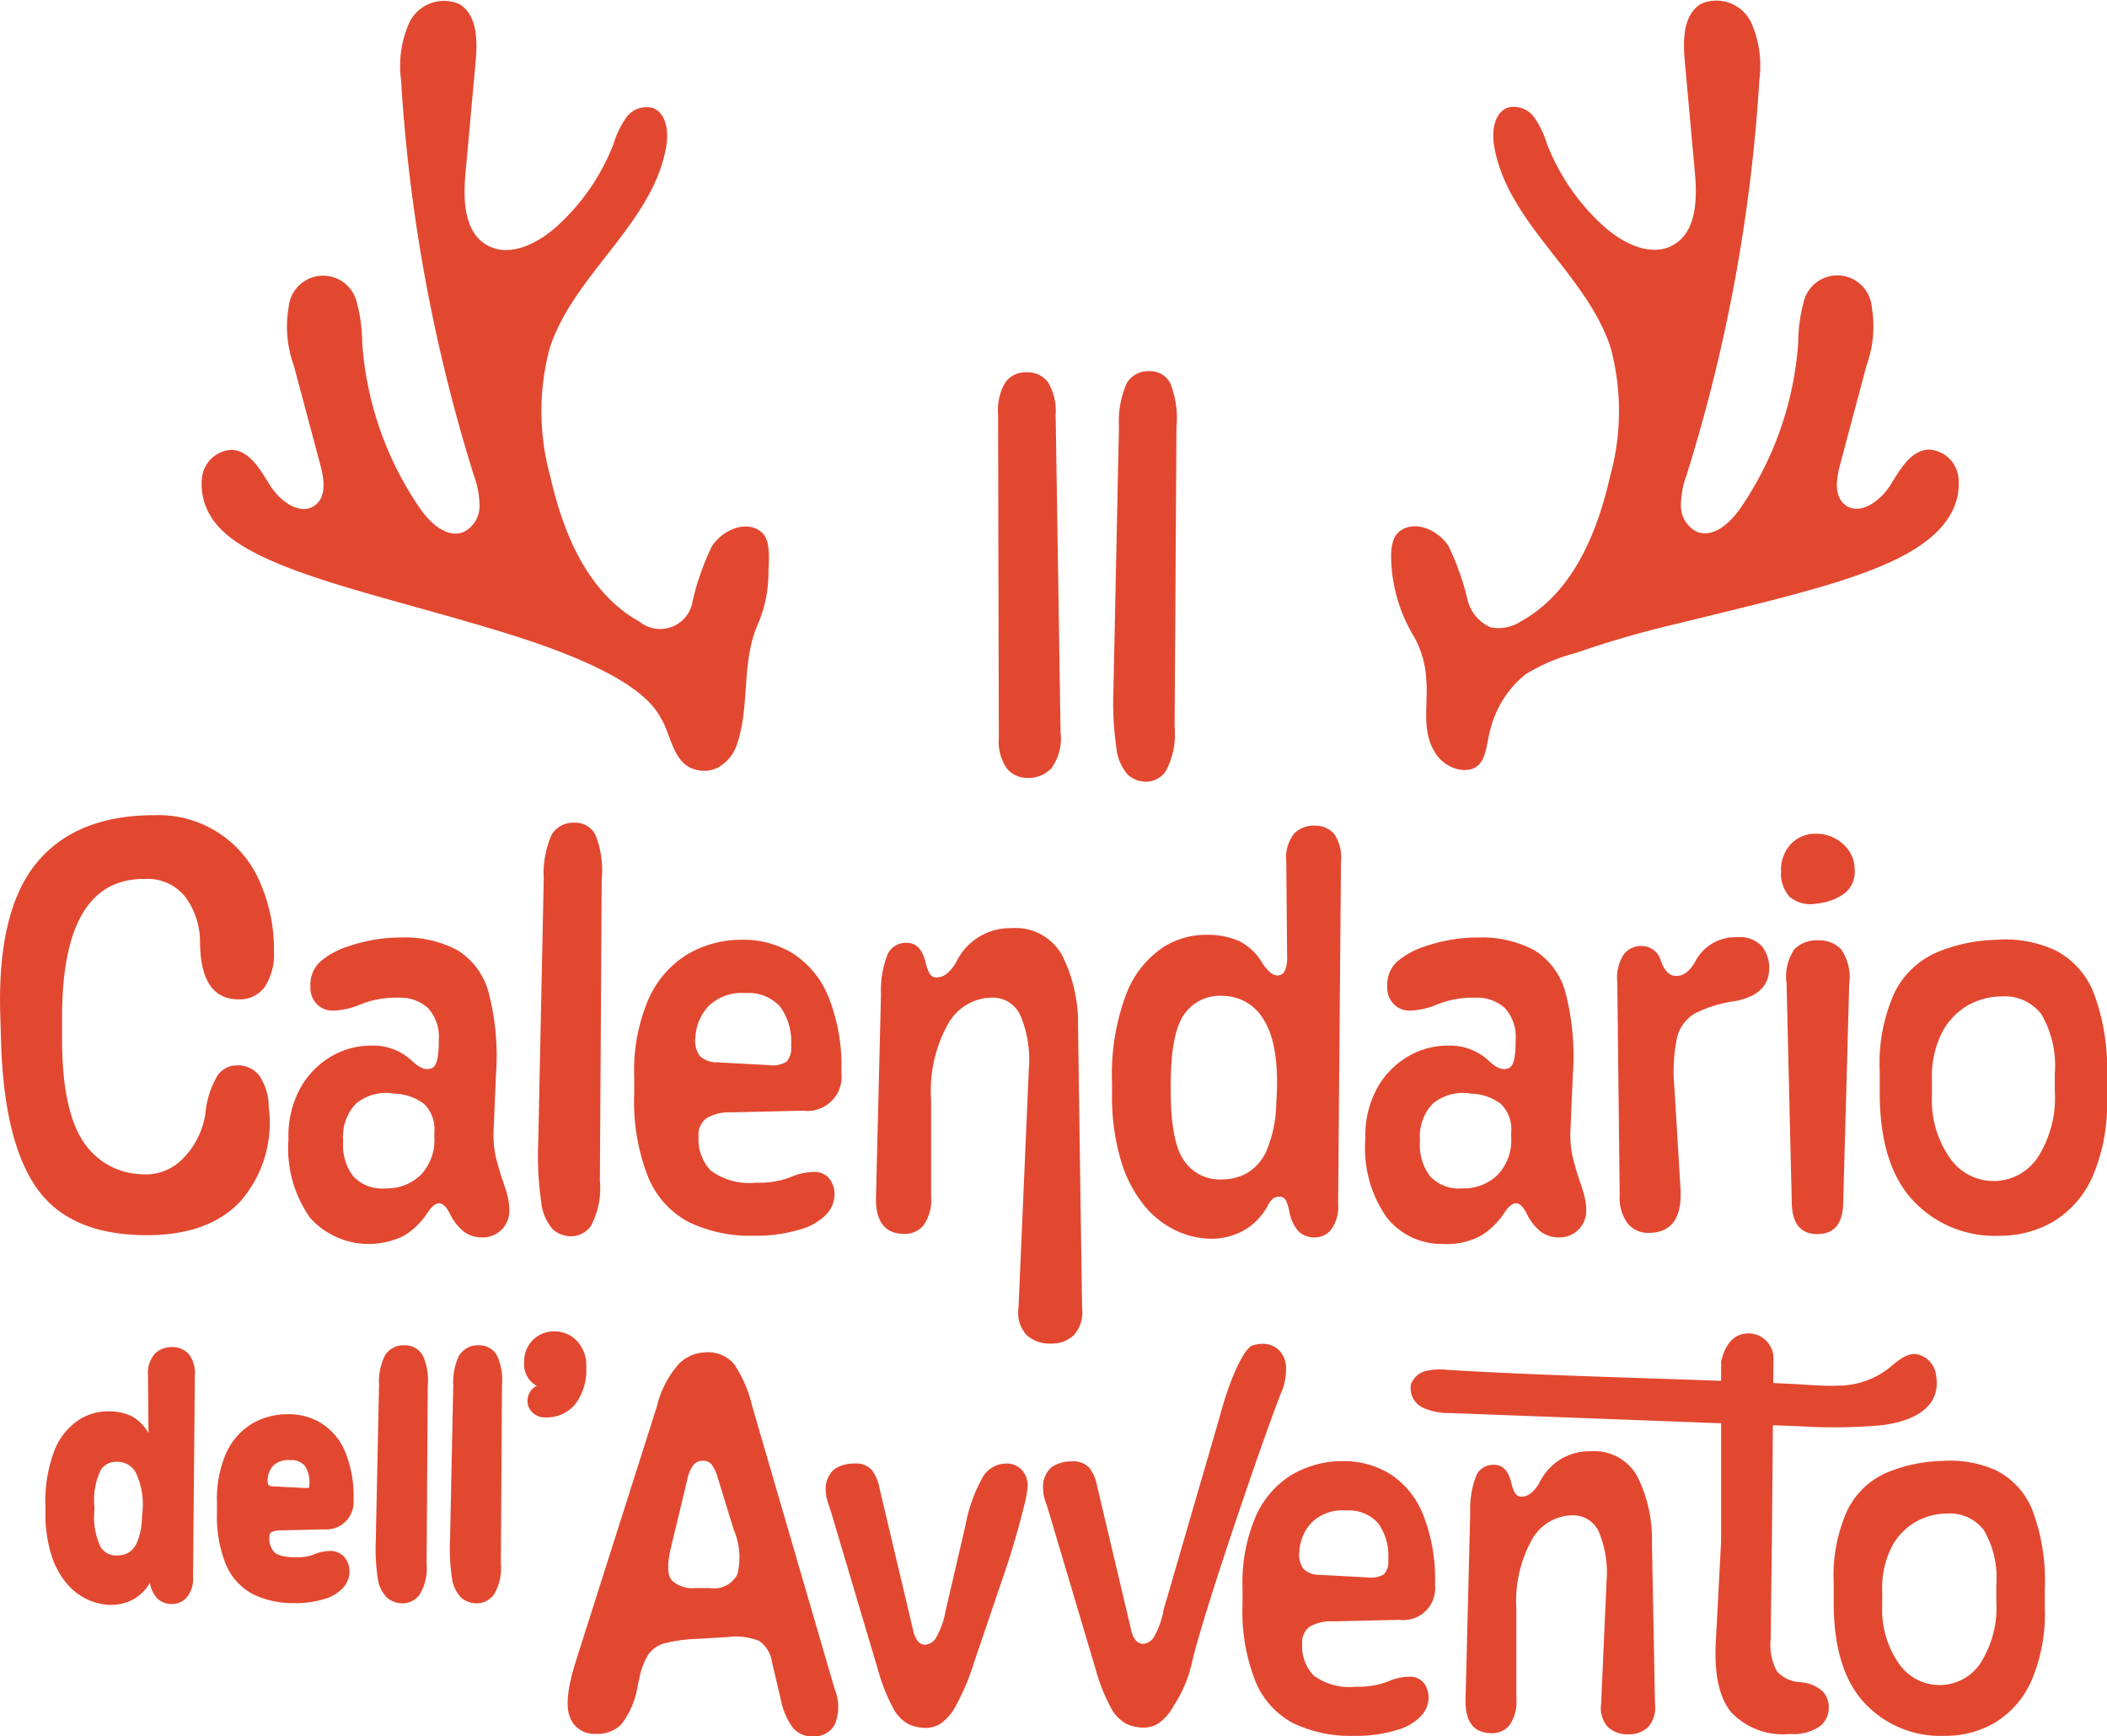 <svg xmlns="http://www.w3.org/2000/svg" width="142.431" height="117.388" viewBox="0 0 142.431 117.388">
  <g id="Groupe_1031" data-name="Groupe 1031" transform="translate(0)">
    <path id="Tracé_1658" data-name="Tracé 1658" d="M1086.036,1551.59a2.124,2.124,0,0,0-1.992-1.82c-1.248.05-1.961,1.384-2.628,2.44s-2.068,2.065-3.046,1.288c-.756-.6-.578-1.774-.329-2.706q.9-3.371,1.8-6.741a7.684,7.684,0,0,0,.346-3.9,2.34,2.34,0,0,0-4.63-.261,10.3,10.3,0,0,0-.341,2.593,22.5,22.5,0,0,1-3.91,11.248c-.691,1-1.84,2.056-2.962,1.587a1.949,1.949,0,0,1-1.06-1.7,5.868,5.868,0,0,1,.364-2.065,112.161,112.161,0,0,0,4.94-26.8,7.152,7.152,0,0,0-.575-3.895,2.605,2.605,0,0,0-3.365-1.224c-1.214.726-1.235,2.447-1.106,3.856l.682,7.515c.163,1.793.136,3.983-1.409,4.906-1.5.892-3.422-.052-4.721-1.214a14.586,14.586,0,0,1-3.867-5.6,6.414,6.414,0,0,0-.863-1.79,1.694,1.694,0,0,0-1.754-.663c-.939.313-1.119,1.568-.961,2.545.845,5.242,6.219,8.636,7.88,13.681a16.51,16.51,0,0,1-.038,8.722c-.864,3.854-2.557,7.881-6.016,9.788a2.737,2.737,0,0,1-2.047.409,2.705,2.705,0,0,1-1.553-1.805,17.858,17.858,0,0,0-1.294-3.676c-.7-1.1-2.294-1.811-3.318-1.006-.682.537-.6,1.754-.514,2.7a10.721,10.721,0,0,0,1.512,4.453,6.6,6.6,0,0,1,.809,2.88c.137,1.614-.33,3.357.531,4.814a2.492,2.492,0,0,0,1.825,1.274c1.774.165,1.634-1.573,1.981-2.749a6.945,6.945,0,0,1,2.376-3.711,12.437,12.437,0,0,1,3.431-1.452,66.848,66.848,0,0,1,6.862-1.98c9.172-2.261,16.088-3.714,18.286-7.145A4.1,4.1,0,0,0,1086.036,1551.59Z" transform="translate(-953.655 -1519.377)" fill="#E24830"/>
    <path id="Tracé_1659" data-name="Tracé 1659" d="M975.856,1567.513c.134.2.221.359.3.494.575,1,.766,2.611,1.834,3.215a2.14,2.14,0,0,0,2,.036,2.839,2.839,0,0,0,1.3-1.681c.822-2.533.27-5.392,1.33-7.9a8.818,8.818,0,0,0,.759-3.661c.066-1.213.089-2.228-.514-2.7-1.024-.805-2.616-.092-3.318,1.006a17.794,17.794,0,0,0-1.293,3.676,2.217,2.217,0,0,1-3.6,1.4c-3.459-1.907-5.152-5.934-6.016-9.788a16.512,16.512,0,0,1-.038-8.722c1.66-5.045,7.034-8.438,7.88-13.681.158-.977-.023-2.232-.961-2.545a1.694,1.694,0,0,0-1.754.663,6.405,6.405,0,0,0-.863,1.79,14.591,14.591,0,0,1-3.867,5.6c-1.3,1.162-3.223,2.106-4.721,1.214-1.546-.922-1.572-3.113-1.41-4.906q.341-3.757.683-7.515c.128-1.408.107-3.129-1.107-3.856a2.605,2.605,0,0,0-3.364,1.224,7.159,7.159,0,0,0-.574,3.895,112.073,112.073,0,0,0,4.94,26.8,5.884,5.884,0,0,1,.364,2.065,1.949,1.949,0,0,1-1.06,1.7c-1.122.469-2.271-.587-2.962-1.587a22.493,22.493,0,0,1-3.91-11.248,10.307,10.307,0,0,0-.342-2.593,2.341,2.341,0,0,0-4.631.261,7.685,7.685,0,0,0,.346,3.9q.9,3.371,1.8,6.741c.249.932.427,2.106-.329,2.706-.978.777-2.379-.232-3.046-1.288s-1.38-2.39-2.627-2.44a2.124,2.124,0,0,0-1.992,1.82,4.113,4.113,0,0,0,.671,2.806c2.226,3.467,11.076,5.036,19.962,7.8C973.082,1564.492,975.1,1566.41,975.856,1567.513Z" transform="translate(-931.432 -1519.377)" fill="#E24830"/>
    <path id="Tracé_1660" data-name="Tracé 1660" d="M1013.785,1554.379a3.7,3.7,0,0,1,.508-2.222,1.683,1.683,0,0,1,1.41-.655,1.722,1.722,0,0,1,1.447.655,3.772,3.772,0,0,1,.526,2.222l.332,21.463a3.405,3.405,0,0,1-.6,2.4,2.092,2.092,0,0,1-1.6.683,1.787,1.787,0,0,1-1.428-.636,3.173,3.173,0,0,1-.545-2.075Z" transform="translate(-946.315 -1526.332)" fill="#E24830"/>
    <path id="Tracé_1661" data-name="Tracé 1661" d="M1027.868,1575.453a5.327,5.327,0,0,1-.59,2.987,1.626,1.626,0,0,1-1.272.719,1.878,1.878,0,0,1-1.3-.47,3.265,3.265,0,0,1-.775-1.835,21.836,21.836,0,0,1-.194-4.038l.369-17.647a6.433,6.433,0,0,1,.526-2.951,1.684,1.684,0,0,1,1.558-.811,1.5,1.5,0,0,1,1.384.811,6.342,6.342,0,0,1,.423,2.951Z" transform="translate(-948.467 -1526.312)" fill="#E24830"/>
    <path id="Tracé_1662" data-name="Tracé 1662" d="M931.865,1603.4v1.412q0,4.664,1.337,6.818a4.854,4.854,0,0,0,3.976,2.359,3.5,3.5,0,0,0,2.89-1.087,5.484,5.484,0,0,0,1.495-3.074,5.964,5.964,0,0,1,.837-2.546,1.581,1.581,0,0,1,1.282-.65,1.856,1.856,0,0,1,1.486.65,3.783,3.783,0,0,1,.669,2.174,8.1,8.1,0,0,1-1.877,6.325q-2.154,2.35-6.428,2.331-5.128-.019-7.356-3.149t-2.435-9.91l-.055-1.9q-.2-6.966,2.452-10.2t7.97-3.233a7.441,7.441,0,0,1,7.125,4.505,11.252,11.252,0,0,1,.956,4.728,3.985,3.985,0,0,1-.613,2.36,2.058,2.058,0,0,1-1.784.854q-2.544,0-2.6-3.79a5.168,5.168,0,0,0-.939-3.056,3.226,3.226,0,0,0-2.758-1.291Q931.865,1593.944,931.865,1603.4Z" transform="translate(-927.67 -1534.608)" fill="#E24830"/>
    <path id="Tracé_1663" data-name="Tracé 1663" d="M966.1,1604.031a16.99,16.99,0,0,1,.483,5.555l-.149,3.585a6.8,6.8,0,0,0,.157,2.007q.214.818.436,1.486.187.521.326,1.022a4,4,0,0,1,.139,1.078,1.792,1.792,0,0,1-1.876,1.783,2.012,2.012,0,0,1-1.152-.353,3.459,3.459,0,0,1-1-1.264q-.353-.688-.725-.688-.352,0-.762.614a5.1,5.1,0,0,1-1.561,1.55,5.322,5.322,0,0,1-6.39-1.18,8.129,8.129,0,0,1-1.468-5.294v-.112a6.712,6.712,0,0,1,.78-3.325,5.658,5.658,0,0,1,2.062-2.155,5.36,5.36,0,0,1,2.787-.762,3.839,3.839,0,0,1,2.749,1.059q.779.742,1.356.446.426-.222.427-1.746v-.112a2.908,2.908,0,0,0-.725-2.183,2.828,2.828,0,0,0-2.044-.7,6.433,6.433,0,0,0-2.479.436,5.082,5.082,0,0,1-1.942.436,1.455,1.455,0,0,1-1.04-.427,1.616,1.616,0,0,1-.446-1.226,2.117,2.117,0,0,1,.642-1.634,5.325,5.325,0,0,1,1.811-1.022,11.4,11.4,0,0,1,1.71-.455,10.292,10.292,0,0,1,1.931-.177,7.58,7.58,0,0,1,3.855.863A4.833,4.833,0,0,1,966.1,1604.031Zm-4.393,7.478a3.5,3.5,0,0,0-2-.679,3.177,3.177,0,0,0-2.6.687,3.229,3.229,0,0,0-.856,2.416v.185a3.477,3.477,0,0,0,.688,2.3,2.682,2.682,0,0,0,2.173.817,3.3,3.3,0,0,0,2.369-.892,3.393,3.393,0,0,0,.938-2.582v-.3A2.4,2.4,0,0,0,961.712,1611.509Z" transform="translate(-933.059 -1536.892)" fill="#E24830"/>
    <path id="Tracé_1664" data-name="Tracé 1664" d="M978.274,1614.593a5.374,5.374,0,0,1-.595,3.01,1.641,1.641,0,0,1-1.283.724,1.893,1.893,0,0,1-1.309-.473,3.3,3.3,0,0,1-.78-1.848,21.944,21.944,0,0,1-.2-4.069l.371-17.78a6.49,6.49,0,0,1,.53-2.972,1.7,1.7,0,0,1,1.57-.817,1.506,1.506,0,0,1,1.393.817,6.373,6.373,0,0,1,.427,2.972Z" transform="translate(-937.722 -1534.747)" fill="#E24830"/>
    <path id="Tracé_1665" data-name="Tracé 1665" d="M990.453,1620.477a9.557,9.557,0,0,1-4.347-.91,6.006,6.006,0,0,1-2.759-3.019,13.879,13.879,0,0,1-.957-5.657V1609.7a12.2,12.2,0,0,1,.976-5.24,6.721,6.721,0,0,1,2.637-3.018,7.221,7.221,0,0,1,3.725-.975,6.373,6.373,0,0,1,3.363.91,6.289,6.289,0,0,1,2.406,2.889,12.609,12.609,0,0,1,.9,5.175,2.32,2.32,0,0,1-2.6,2.582l-4.812.112a3.08,3.08,0,0,0-1.717.4,1.417,1.417,0,0,0-.53,1.236,3.094,3.094,0,0,0,.827,2.3,4.386,4.386,0,0,0,3.075.817,5.946,5.946,0,0,0,2.3-.362,3.981,3.981,0,0,1,1.579-.362,1.285,1.285,0,0,1,1.049.436,1.7,1.7,0,0,1,.363,1.124,1.978,1.978,0,0,1-.576,1.329,3.892,3.892,0,0,1-1.8,1.012A10.181,10.181,0,0,1,990.453,1620.477Zm2.229-11.76a1.349,1.349,0,0,0,.316-1.059v-.074a3.976,3.976,0,0,0-.753-2.6,2.85,2.85,0,0,0-2.331-.911,3.205,3.205,0,0,0-2.509.892,3.311,3.311,0,0,0-.873,2.043,1.759,1.759,0,0,0,.306,1.328,1.685,1.685,0,0,0,1.18.418l3.455.186A1.87,1.87,0,0,0,992.682,1608.718Z" transform="translate(-939.518 -1536.934)" fill="#E24830"/>
    <path id="Tracé_1666" data-name="Tracé 1666" d="M1038.9,1616.229a2.552,2.552,0,0,1-.492,1.728,1.4,1.4,0,0,1-1.031.5,1.585,1.585,0,0,1-1.123-.372,2.742,2.742,0,0,1-.642-1.337l-.018-.074a3.327,3.327,0,0,0-.2-.669.5.5,0,0,0-.5-.3.693.693,0,0,0-.344.1,1.127,1.127,0,0,0-.363.437A4.282,4.282,0,0,1,1032.5,1618a4.5,4.5,0,0,1-2.192.548,5.675,5.675,0,0,1-2.295-.52,6.2,6.2,0,0,1-2.174-1.672,8.725,8.725,0,0,1-1.607-3.047,15.175,15.175,0,0,1-.613-4.626v-.649a15.329,15.329,0,0,1,.975-6.066,6.655,6.655,0,0,1,2.461-3.111,5.347,5.347,0,0,1,3.028-.855,5.2,5.2,0,0,1,2.137.427,3.841,3.841,0,0,1,1.56,1.486,2.88,2.88,0,0,0,.558.65.773.773,0,0,0,.464.186.528.528,0,0,0,.483-.288,2.166,2.166,0,0,0,.167-1.012l-.055-6.371a2.661,2.661,0,0,1,.511-1.9,1.821,1.821,0,0,1,1.384-.557,1.677,1.677,0,0,1,1.338.557,2.845,2.845,0,0,1,.464,1.9Zm-11.314-7.692q0,3.419.883,4.71a2.918,2.918,0,0,0,2.573,1.291,3.462,3.462,0,0,0,1.737-.447,3.318,3.318,0,0,0,1.31-1.56,8.742,8.742,0,0,0,.631-3.121l.018-.334q.2-3.6-.836-5.276a3.216,3.216,0,0,0-2.861-1.672,2.918,2.918,0,0,0-2.573,1.291q-.883,1.292-.883,4.728Z" transform="translate(-948.445 -1534.803)" fill="#E24830"/>
    <path id="Tracé_1667" data-name="Tracé 1667" d="M1059.007,1604.031a16.973,16.973,0,0,1,.483,5.555l-.149,3.585a6.791,6.791,0,0,0,.158,2.007q.213.818.436,1.486c.125.347.232.688.325,1.022a4,4,0,0,1,.14,1.078,1.794,1.794,0,0,1-1.875,1.783,2.015,2.015,0,0,1-1.153-.353,3.452,3.452,0,0,1-1-1.264q-.354-.688-.725-.688-.354,0-.762.614a5.1,5.1,0,0,1-1.56,1.55,4.791,4.791,0,0,1-2.564.585,4.741,4.741,0,0,1-3.827-1.765,8.129,8.129,0,0,1-1.468-5.294v-.112a6.716,6.716,0,0,1,.78-3.325,5.667,5.667,0,0,1,2.062-2.155,5.361,5.361,0,0,1,2.787-.762,3.838,3.838,0,0,1,2.749,1.059q.781.742,1.356.446.428-.222.427-1.746v-.112a2.909,2.909,0,0,0-.725-2.183,2.827,2.827,0,0,0-2.043-.7,6.435,6.435,0,0,0-2.48.436,5.081,5.081,0,0,1-1.942.436,1.452,1.452,0,0,1-1.04-.427,1.613,1.613,0,0,1-.447-1.226,2.117,2.117,0,0,1,.642-1.634,5.324,5.324,0,0,1,1.811-1.022,11.388,11.388,0,0,1,1.71-.455,10.3,10.3,0,0,1,1.932-.177,7.582,7.582,0,0,1,3.855.863A4.836,4.836,0,0,1,1059.007,1604.031Zm-4.394,7.478a3.492,3.492,0,0,0-2-.679,3.179,3.179,0,0,0-2.6.687,3.23,3.23,0,0,0-.855,2.416v.185a3.478,3.478,0,0,0,.688,2.3,2.682,2.682,0,0,0,2.174.817,3.3,3.3,0,0,0,2.368-.892,3.391,3.391,0,0,0,.938-2.582v-.3A2.4,2.4,0,0,0,1054.613,1611.509Z" transform="translate(-953.172 -1536.892)" fill="#E24830"/>
    <path id="Tracé_1668" data-name="Tracé 1668" d="M1067.207,1603.3a2.924,2.924,0,0,1,.445-1.9,1.46,1.46,0,0,1,1.17-.557,1.334,1.334,0,0,1,1.319.966l.056.149q.353.911,1,.91.724,0,1.264-.947a3.054,3.054,0,0,1,2.824-1.672,2.048,2.048,0,0,1,1.709.621,2.345,2.345,0,0,1,.482,1.477q0,1.8-2.359,2.23a8.447,8.447,0,0,0-2.647.817,2.582,2.582,0,0,0-1.227,1.663,11.292,11.292,0,0,0-.176,3.354l.409,6.761q.2,3.065-2.156,3.065a1.765,1.765,0,0,1-1.392-.613,2.875,2.875,0,0,1-.558-1.895Z" transform="translate(-957.88 -1536.888)" fill="#E24830"/>
    <path id="Tracé_1669" data-name="Tracé 1669" d="M1085.537,1592.022a2.282,2.282,0,0,1,.781,1.765,1.834,1.834,0,0,1-.753,1.607,3.749,3.749,0,0,1-1.793.64,2.19,2.19,0,0,1-1.858-.455,2.352,2.352,0,0,1-.577-1.718,2.533,2.533,0,0,1,.678-1.858,2.267,2.267,0,0,1,1.682-.687A2.651,2.651,0,0,1,1085.537,1592.022Zm-3.827,9.418a3.3,3.3,0,0,1,.539-2.331,2.164,2.164,0,0,1,1.616-.585,2.062,2.062,0,0,1,1.523.595,3.3,3.3,0,0,1,.557,2.359l-.408,14.843q-.056,2.063-1.746,2.062-1.671,0-1.728-2.062Z" transform="translate(-960.94 -1534.952)" fill="#E24830"/>
    <path id="Tracé_1670" data-name="Tracé 1670" d="M1092.061,1618.049q-2.21-2.425-2.21-7.237v-1.448a11.618,11.618,0,0,1,.994-5.314,5.774,5.774,0,0,1,2.767-2.694,11.045,11.045,0,0,1,4.115-.891,8.05,8.05,0,0,1,4.022.724,5.511,5.511,0,0,1,2.574,2.89,14.548,14.548,0,0,1,.891,5.657v1.449a12.391,12.391,0,0,1-.966,5.267,6.736,6.736,0,0,1-2.619,3.038,7.118,7.118,0,0,1-3.715.985A7.537,7.537,0,0,1,1092.061,1618.049Zm8.452-2.842a7.506,7.506,0,0,0,1.172-4.543v-1.151a6.93,6.93,0,0,0-.892-3.994,3.115,3.115,0,0,0-2.694-1.226,4.625,4.625,0,0,0-2.276.6,4.524,4.524,0,0,0-1.765,1.85,6.554,6.554,0,0,0-.678,3.158v1.134a6.8,6.8,0,0,0,1.18,4.133,3.584,3.584,0,0,0,5.953.038Z" transform="translate(-962.783 -1536.93)" fill="#E24830"/>
    <path id="Tracé_1671" data-name="Tracé 1671" d="M994.694,1658.818a3.194,3.194,0,0,1,.009,2.415,1.588,1.588,0,0,1-1.493.794,1.667,1.667,0,0,1-1.346-.595,4.7,4.7,0,0,1-.811-1.907l-.586-2.484a2.129,2.129,0,0,0-.872-1.467,4.254,4.254,0,0,0-2.148-.259l-2.054.121a10.055,10.055,0,0,0-2.139.285,1.982,1.982,0,0,0-1.131.741,4.567,4.567,0,0,0-.613,1.562l-.121.535a5.66,5.66,0,0,1-1.139,2.684,2.3,2.3,0,0,1-1.742.612,1.74,1.74,0,0,1-1.726-1.173q-.414-1.121.432-3.779l5.47-17.2a6.61,6.61,0,0,1,1.527-2.908,2.669,2.669,0,0,1,1.786-.733,2.293,2.293,0,0,1,1.9.794,8.614,8.614,0,0,1,1.225,2.847Zm-8.9-15.426a.822.822,0,0,0-.629.268,2.447,2.447,0,0,0-.44,1.043l-1.087,4.521q-.415,1.743.06,2.26a1.983,1.983,0,0,0,1.527.517h1.07a1.759,1.759,0,0,0,1.829-.94,4.789,4.789,0,0,0-.258-3.028l-1.07-3.486a2.737,2.737,0,0,0-.423-.906A.727.727,0,0,0,985.791,1643.391Z" transform="translate(-938.274 -1544.638)" fill="#E24830"/>
    <path id="Tracé_1672" data-name="Tracé 1672" d="M1004.85,1657.03a1.51,1.51,0,0,0,.337.69.621.621,0,0,0,.44.191.938.938,0,0,0,.75-.475,5.7,5.7,0,0,0,.647-1.838l1.329-5.711a10.583,10.583,0,0,1,1.207-3.357,1.865,1.865,0,0,1,1.571-.871,1.4,1.4,0,0,1,1.018.406,1.556,1.556,0,0,1,.414,1.164,7.093,7.093,0,0,1-.232,1.277q-.234.967-.587,2.192t-.734,2.329l-2.087,6.143a15.5,15.5,0,0,1-1.217,2.881,3.394,3.394,0,0,1-1.044,1.208,1.911,1.911,0,0,1-.949.275,2.807,2.807,0,0,1-1.209-.258,2.643,2.643,0,0,1-1.052-1.12,13.04,13.04,0,0,1-1.035-2.658l-2.846-9.576q-.311-1.071-.476-1.535a2.463,2.463,0,0,1-.164-.794,1.748,1.748,0,0,1,.57-1.552,2.366,2.366,0,0,1,1.346-.38,1.444,1.444,0,0,1,1.181.431,2.908,2.908,0,0,1,.527,1.243Z" transform="translate(-943.099 -1546.717)" fill="#E24830"/>
    <path id="Tracé_1673" data-name="Tracé 1673" d="M1042.362,1664.023a8.884,8.884,0,0,1-4.037-.845,5.582,5.582,0,0,1-2.563-2.8,12.9,12.9,0,0,1-.889-5.254v-1.1a11.31,11.31,0,0,1,.906-4.866,6.252,6.252,0,0,1,2.449-2.8,6.71,6.71,0,0,1,3.461-.906,5.913,5.913,0,0,1,3.123.845,5.829,5.829,0,0,1,2.234,2.684,11.7,11.7,0,0,1,.838,4.8,2.156,2.156,0,0,1-2.416,2.4l-4.469.1a2.864,2.864,0,0,0-1.6.371,1.316,1.316,0,0,0-.492,1.148,2.874,2.874,0,0,0,.767,2.139,4.073,4.073,0,0,0,2.857.76,5.5,5.5,0,0,0,2.14-.338,3.689,3.689,0,0,1,1.466-.336,1.2,1.2,0,0,1,.976.406,1.58,1.58,0,0,1,.336,1.044,1.837,1.837,0,0,1-.535,1.234,3.611,3.611,0,0,1-1.674.94A9.465,9.465,0,0,1,1042.362,1664.023Zm2.071-10.922a1.254,1.254,0,0,0,.293-.983v-.069a3.7,3.7,0,0,0-.7-2.416,2.653,2.653,0,0,0-2.166-.846,2.975,2.975,0,0,0-2.329.829,3.068,3.068,0,0,0-.81,1.9,1.634,1.634,0,0,0,.285,1.234,1.565,1.565,0,0,0,1.1.389l3.209.172A1.736,1.736,0,0,0,1044.432,1653.1Z" transform="translate(-950.88 -1546.67)" fill="#E24830"/>
    <path id="Tracé_1674" data-name="Tracé 1674" d="M1054.432,1648.727a6.119,6.119,0,0,1,.431-2.536,1.256,1.256,0,0,1,1.174-.673q.863,0,1.156,1.156l.034.137a2.429,2.429,0,0,0,.241.63.481.481,0,0,0,.449.233,1.037,1.037,0,0,0,.6-.224,2.515,2.515,0,0,0,.639-.811,3.729,3.729,0,0,1,3.417-2.036,3.312,3.312,0,0,1,3.148,1.691,9.384,9.384,0,0,1,.993,4.4l.207,10.992a1.987,1.987,0,0,1-.475,1.578,1.857,1.857,0,0,1-1.319.474,1.972,1.972,0,0,1-1.372-.474,1.911,1.911,0,0,1-.475-1.578l.363-8.232a7.207,7.207,0,0,0-.484-3.321,1.891,1.891,0,0,0-1.812-1.2,3.189,3.189,0,0,0-2.718,1.6,8.543,8.543,0,0,0-1.078,4.746v6.056a2.738,2.738,0,0,1-.466,1.786,1.5,1.5,0,0,1-1.19.543q-1.847,0-1.778-2.329Z" transform="translate(-955.046 -1546.489)" fill="#E24830"/>
    <path id="Tracé_1675" data-name="Tracé 1675" d="M1087.933,1661.768q-2.053-2.25-2.054-6.721V1653.7a10.784,10.784,0,0,1,.923-4.935,5.361,5.361,0,0,1,2.572-2.5,10.233,10.233,0,0,1,3.822-.828,7.5,7.5,0,0,1,3.736.672,5.121,5.121,0,0,1,2.39,2.684,13.5,13.5,0,0,1,.829,5.255v1.345a11.528,11.528,0,0,1-.9,4.891,6.269,6.269,0,0,1-2.433,2.821,6.609,6.609,0,0,1-3.451.914A7,7,0,0,1,1087.933,1661.768Zm7.851-2.64a6.975,6.975,0,0,0,1.086-4.219v-1.07a6.432,6.432,0,0,0-.827-3.71,2.891,2.891,0,0,0-2.5-1.138,4.3,4.3,0,0,0-2.114.56,4.2,4.2,0,0,0-1.64,1.717,6.094,6.094,0,0,0-.63,2.934v1.052a6.321,6.321,0,0,0,1.1,3.839,3.329,3.329,0,0,0,5.53.034Z" transform="translate(-961.923 -1546.667)" fill="#E24830"/>
    <path id="Tracé_1676" data-name="Tracé 1676" d="M940.132,1635.611a1.575,1.575,0,0,0-1.173.481,2,2,0,0,0-.436,1.46l.033,3.748c0,.042,0,.079,0,.112-.023-.029-.048-.063-.074-.1a2.77,2.77,0,0,0-1.126-1.057,3.549,3.549,0,0,0-1.449-.3l-.121,0a3.686,3.686,0,0,0-1.937.578,4.406,4.406,0,0,0-1.644,2.054,9.529,9.529,0,0,0-.616,3.771v.383a9.457,9.457,0,0,0,.385,2.876,5.647,5.647,0,0,0,1.042,1.964,4.155,4.155,0,0,0,1.455,1.114,3.86,3.86,0,0,0,1.549.347,3.145,3.145,0,0,0,1.527-.383,2.957,2.957,0,0,0,1.1-1.1l.01.044a2.051,2.051,0,0,0,.52,1.029,1.411,1.411,0,0,0,1,.35,1.309,1.309,0,0,0,.966-.45,1.939,1.939,0,0,0,.425-1.353l.12-13.629a2.1,2.1,0,0,0-.394-1.445A1.484,1.484,0,0,0,940.132,1635.611ZM934.9,1646.42a4.71,4.71,0,0,1,.433-2.506,1.231,1.231,0,0,1,1.109-.546,1.405,1.405,0,0,1,1.267.753,5.069,5.069,0,0,1,.418,2.82l-.011.2a4.691,4.691,0,0,1-.327,1.657,1.5,1.5,0,0,1-.567.7,1.543,1.543,0,0,1-.78.2,1.229,1.229,0,0,1-1.109-.546,4.677,4.677,0,0,1-.433-2.495Z" transform="translate(-928.518 -1544.542)" fill="#E24830"/>
    <path id="Tracé_1677" data-name="Tracé 1677" d="M950.042,1649.4a1.358,1.358,0,0,1,.736-.142l2.832-.066a1.858,1.858,0,0,0,2.014-2.013,7.926,7.926,0,0,0-.575-3.251,4.191,4.191,0,0,0-1.61-1.918,4.243,4.243,0,0,0-2.235-.607,4.765,4.765,0,0,0-2.443.641,4.47,4.47,0,0,0-1.749,1.992,7.694,7.694,0,0,0-.623,3.3v.7a8.693,8.693,0,0,0,.607,3.535,4.038,4.038,0,0,0,1.851,2.014,6.124,6.124,0,0,0,2.782.589,6.479,6.479,0,0,0,1.97-.262,2.736,2.736,0,0,0,1.285-.738,1.647,1.647,0,0,0,.465-1.111,1.481,1.481,0,0,0-.328-.977,1.237,1.237,0,0,0-1-.435,2.853,2.853,0,0,0-1.125.254,3.058,3.058,0,0,1-1.161.173c-.976,0-1.336-.212-1.464-.339a1.348,1.348,0,0,1-.34-1.006C949.934,1649.481,950.015,1649.423,950.042,1649.4Zm2.594-3.271c0,.144-.017.22-.012.238a.983.983,0,0,1-.263.026h-.1l-2.039-.11a.578.578,0,0,1-.36-.094s-.065-.09-.046-.411a1.457,1.457,0,0,1,.39-.906,1.441,1.441,0,0,1,1.109-.361,1.212,1.212,0,0,1,.993.357A1.947,1.947,0,0,1,952.636,1646.133Z" transform="translate(-931.723 -1545.797)" fill="#E24830"/>
    <path id="Tracé_1678" data-name="Tracé 1678" d="M962.04,1635.457a1.478,1.478,0,0,0-1.347.72,4.128,4.128,0,0,0-.382,1.994l-.219,10.47a13.2,13.2,0,0,0,.123,2.495,2.352,2.352,0,0,0,.615,1.368,1.6,1.6,0,0,0,1.1.4,1.436,1.436,0,0,0,1.141-.613,3.456,3.456,0,0,0,.456-2.075l.077-12.029a4.053,4.053,0,0,0-.316-2A1.369,1.369,0,0,0,962.04,1635.457Z" transform="translate(-934.689 -1544.509)" fill="#E24830"/>
    <path id="Tracé_1679" data-name="Tracé 1679" d="M968.445,1635.457a1.476,1.476,0,0,0-1.347.72,4.117,4.117,0,0,0-.382,1.994l-.219,10.47a13.191,13.191,0,0,0,.123,2.495,2.352,2.352,0,0,0,.615,1.368,1.6,1.6,0,0,0,1.1.4,1.436,1.436,0,0,0,1.141-.613,3.461,3.461,0,0,0,.457-2.075l.076-12.029a4.055,4.055,0,0,0-.316-2A1.367,1.367,0,0,0,968.445,1635.457Z" transform="translate(-936.076 -1544.509)" fill="#E24830"/>
    <path id="Tracé_1680" data-name="Tracé 1680" d="M976.442,1634.882a2.089,2.089,0,0,0-1.491-.625,2,2,0,0,0-1.47.587,2.039,2.039,0,0,0-.587,1.5,1.662,1.662,0,0,0,.854,1.6,1.08,1.08,0,0,0-.429.36,1.192,1.192,0,0,0-.2.664,1.082,1.082,0,0,0,.32.755,1.2,1.2,0,0,0,.916.351,2.51,2.51,0,0,0,2-.9,3.8,3.8,0,0,0,.735-2.512A2.37,2.37,0,0,0,976.442,1634.882Z" transform="translate(-937.462 -1544.249)" fill="#E24830"/>
    <path id="Tracé_1681" data-name="Tracé 1681" d="M1016.905,1606.068a10.2,10.2,0,0,0-1.076-4.771,3.592,3.592,0,0,0-3.415-1.833,4.043,4.043,0,0,0-3.7,2.208,2.71,2.71,0,0,1-.693.879,1.123,1.123,0,0,1-.654.244.52.52,0,0,1-.486-.253,2.649,2.649,0,0,1-.263-.683l-.038-.149q-.318-1.254-1.254-1.254a1.361,1.361,0,0,0-1.272.729,6.6,6.6,0,0,0-.468,2.75l-.337,13.676q-.075,2.524,1.927,2.525a1.625,1.625,0,0,0,1.291-.589,2.97,2.97,0,0,0,.505-1.936v-6.567a9.262,9.262,0,0,1,1.169-5.145,3.457,3.457,0,0,1,2.947-1.739,2.049,2.049,0,0,1,1.963,1.3,7.805,7.805,0,0,1,.525,3.6q-.347,8.031-.694,16.065a2.254,2.254,0,0,0,.56,1.863,2.326,2.326,0,0,0,1.62.56,2.194,2.194,0,0,0,1.558-.56,2.352,2.352,0,0,0,.56-1.863Q1017.041,1615.6,1016.905,1606.068Z" transform="translate(-944.032 -1536.716)" fill="#E24830"/>
    <path id="Tracé_1682" data-name="Tracé 1682" d="M1033.628,1635.776a1.546,1.546,0,0,0-1.123-.447,2.262,2.262,0,0,0-.7.122c-.527.191-1.484,2.088-2.213,4.865l-3.77,12.968a5.762,5.762,0,0,1-.651,1.851.946.946,0,0,1-.755.478.625.625,0,0,1-.443-.192,1.532,1.532,0,0,1-.339-.694l-2.31-9.763a2.935,2.935,0,0,0-.53-1.25,1.459,1.459,0,0,0-1.19-.434,2.385,2.385,0,0,0-1.355.383,1.763,1.763,0,0,0-.573,1.563,2.472,2.472,0,0,0,.164.8q.164.469.477,1.546l2.867,9.64a13,13,0,0,0,1.042,2.675,2.647,2.647,0,0,0,1.059,1.129,2.823,2.823,0,0,0,1.216.26,1.918,1.918,0,0,0,.955-.277,3.407,3.407,0,0,0,1.051-1.216,8.8,8.8,0,0,0,1.225-2.9c.761-3.415,5.322-16.626,6.1-18.411a3.969,3.969,0,0,0,.257-1.409A1.72,1.72,0,0,0,1033.628,1635.776Z" transform="translate(-947.156 -1544.481)" fill="#E24830"/>
    <path id="Tracé_1683" data-name="Tracé 1683" d="M1082.908,1658.61a2.58,2.58,0,0,0-1.5-.6,2.239,2.239,0,0,1-1.581-.743,3.731,3.731,0,0,1-.419-2.144l.086-6.835.106-12.314a1.743,1.743,0,0,0-.542-1.092,1.674,1.674,0,0,0-1.12-.453q-1.435,0-1.879,1.913v12.151l-.359,6.818q-.172,3.229,1.025,4.716a4.822,4.822,0,0,0,3.981,1.487,3.15,3.15,0,0,0,2.016-.513,1.567,1.567,0,0,0,.616-1.247A1.585,1.585,0,0,0,1082.908,1658.61Z" transform="translate(-959.714 -1544.286)" fill="#E24830"/>
    <path id="Tracé_1684" data-name="Tracé 1684" d="M1078.261,1638.347c-1.033.045-2.1-.066-3.142-.118-2.6-.128-5.2-.224-7.808-.313-5.159-.176-10.318-.324-15.471-.636a4.249,4.249,0,0,0-1.42.073,1.439,1.439,0,0,0-1.025.907,1.46,1.46,0,0,0,.815,1.583,4.276,4.276,0,0,0,1.877.359l4.5.17,19.087.722a37.222,37.222,0,0,0,5.443-.06c1.944-.212,4.2-1.055,3.771-3.421a1.638,1.638,0,0,0-1.341-1.4c-.75-.057-1.349.568-1.942,1.031A5.611,5.611,0,0,1,1078.261,1638.347Z" transform="translate(-954.016 -1544.671)" fill="#E24830"/>
  </g>
</svg>
